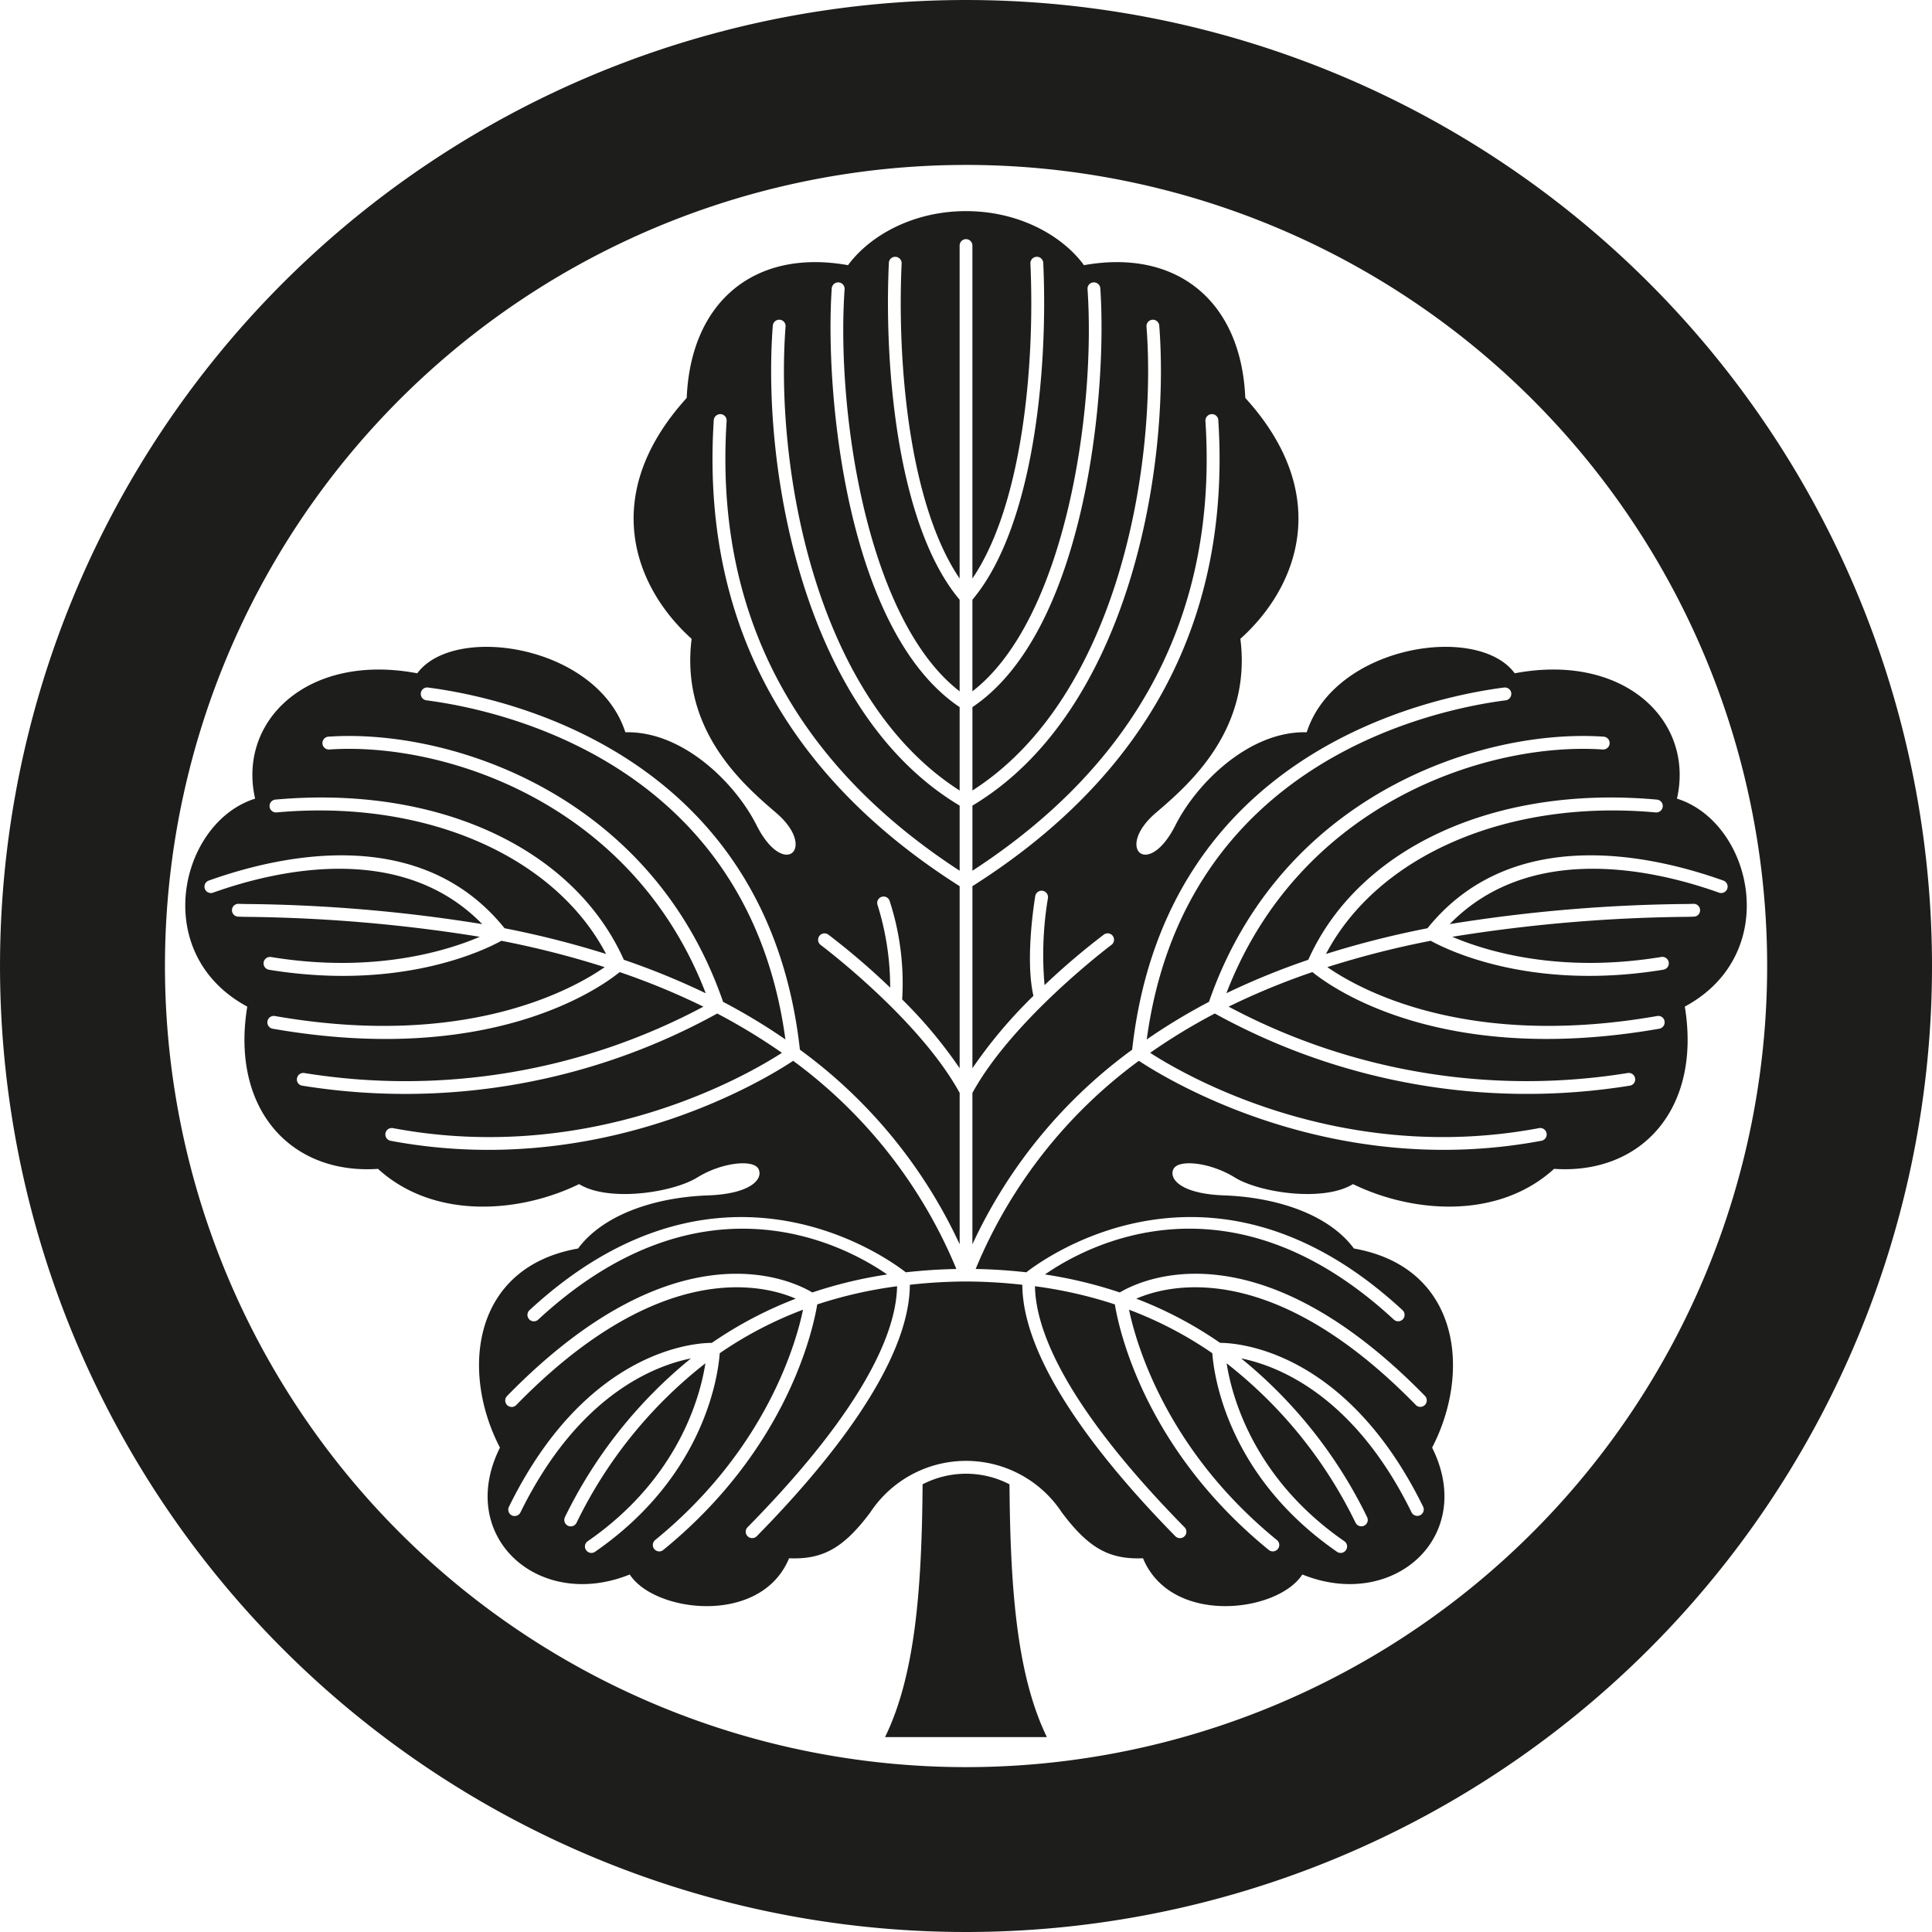 <svg id="ÉĆÉCÉĄĀ_1" data-name="ÉĆÉCÉĄĀ[ 1" xmlns="http://www.w3.org/2000/svg" viewBox="0 0 212.075 212.08"><defs><style>.cls-1{fill:#1d1d1b;}</style></defs><path class="cls-1" d="M302.205,477.261c.085,11.727.853,21.054,4.103,27.747h-17.763c3.269-6.693,4.036-16.02,4.121-27.747a10.378,10.378,0,0,1,9.54,0Zm-15.29,3.098c-2.918,3.889-5.182,5.177-8.905,5.021-3.079,7.446-14.798,5.969-17.488,1.781-10.042,4.045-19.118-4.188-14.249-13.926-4.376-8.417-3.012-19.818,8.574-21.856,2.757-3.723,8.422-5.622,14.248-5.83,4.784-.171,6.11-1.843,5.551-2.913s-4.017-.726-6.717.947c-2.7,1.667-9.729,2.724-12.969.725-6.527,3.188-15.925,3.937-22.073-1.672-9.606.648-16.19-6.584-14.352-17.811-10.8-5.826-7.399-20.24.862-22.829-1.951-8.581,5.827-16.031,17.801-13.758,4.055-5.514,19.762-3.083,22.841,6.473,6.31-.163,12.088,5.602,14.4,10.201,3.022,5.989,6.697,2.534,2.16-1.351-3.382-2.908-10.573-8.962-9.285-19.108-6.253-5.608-10.24-15.757-.54-26.443C267.21,347.435,274.23,341.601,284.48,343.437c2.378-3.235,7.124-5.933,12.95-5.933,5.836,0,10.582,2.698,12.951,5.933,10.25-1.835,17.27,3.998,17.706,14.572,9.71,10.686,5.722,20.835-.54,26.443,1.298,10.146-5.893,16.2-9.284,19.108-4.528,3.885-.862,7.34,2.16,1.351,2.32-4.6,8.1-10.364,14.409-10.201,3.078-9.556,18.786-11.986,22.831-6.473,11.983-2.273,19.753,5.177,17.81,13.758,8.252,2.589,11.663,17.003.862,22.829,1.839,11.226-4.755,18.459-14.352,17.811-6.158,5.608-15.547,4.859-22.073,1.672-3.24,1.999-10.279.942-12.969-.725-2.701-1.673-6.169-2.018-6.727-.947-.559,1.07.767,2.742,5.551,2.913,5.826.208,11.501,2.107,14.248,5.83,11.587,2.038,12.95,13.439,8.583,21.856,4.869,9.738-4.215,17.971-14.248,13.926-2.681,4.187-14.409,5.665-17.488-1.781-3.723.156-5.987-1.132-8.904-5.021a12.596,12.596,0,0,0-21.041,0Zm93.655-69.368c-8.222-2.934-23.333-6.127-32.484,5.232a103.219,103.219,0,0,0-11.141,2.823c5.666-10.8,19.913-17.02,36.199-15.536a.709.709,0,0,0,.767-.64.701.701,0,0,0-.635-.767c-17.781-1.616-32.769,5.281-38.273,17.582a80.62,80.62,0,0,0-8.99,3.67c8.119-21.083,28.951-27.608,41.315-26.753a.706.706,0,1,0,.096-1.409c-13.074-.905-35.356,6.113-43.323,29.109a65.388,65.388,0,0,0-6.83,4.127c4.093-30.273,31.101-36.154,39.4-37.226a.709.709,0,0,0,.615-.702v-.099a.709.709,0,0,0-.795-.602c-8.679,1.121-37.213,7.314-40.822,39.752a55.076,55.076,0,0,0-17.535,21.362V434.298c4.462-8.133,15.157-16.166,15.262-16.252a.701.701,0,0,0-.833-1.128,78.139,78.139,0,0,0-6.51,5.546,37.795,37.795,0,0,1,.37-9.537.708.708,0,0,0-.568-.815.715.715,0,0,0-.824.575c-.038.285-1.147,6.807-.199,10.956a52.105,52.105,0,0,0-6.697,7.944V411.604c19.307-12.238,28.392-29.444,26.99-51.16a.701.701,0,0,0-.749-.656.714.714,0,0,0-.663.749c1.346,20.871-7.266,37.466-25.578,49.372v-7.149c17.214-10.283,21.713-37.069,20.51-52.686a.703.703,0,1,0-1.402.109c1.156,15.034-3.04,40.643-19.108,50.92v-9.153c12.41-8.33,14.825-34.491,14.039-45.971a.701.701,0,0,0-.757-.651.685.685,0,0,0-.645.753c.919,13.505-2.492,36.31-12.638,44.133V380.159c6.612-7.851,8.336-24.767,7.777-36.971a.701.701,0,0,0-.738-.67.709.709,0,0,0-.673.734c.512,11.245-.9,26.536-6.366,34.578V341.282a.701.701,0,1,0-1.403,0v36.549c-5.465-8.043-6.878-23.333-6.366-34.578a.703.703,0,0,0-.672-.734.694.694,0,0,0-.73.67c-.559,12.204,1.156,29.12,7.768,36.971v10.054c-10.146-7.825-13.557-30.627-12.627-44.133a.701.701,0,0,0-.654-.753.711.711,0,0,0-.757.651c-.786,11.48,1.629,37.641,14.039,45.971v9.153c-16.067-10.274-20.264-35.886-19.107-50.92a.698.698,0,0,0-.644-.758.716.716,0,0,0-.758.649c-1.203,15.617,3.288,42.403,20.51,52.686v7.149c-18.303-11.906-26.923-28.501-25.579-49.372a.699.699,0,0,0-.653-.749.721.721,0,0,0-.758.656c-1.392,21.716,7.693,38.922,26.99,51.16v19.984a50.632,50.632,0,0,0-6.309-7.551,29.164,29.164,0,0,0-1.373-10.805.7.7,0,1,0-1.326.448,30.282,30.282,0,0,1,1.383,9.059,79.769,79.769,0,0,0-6.793-5.822.707.707,0,0,0-.852,1.128c.114.086,10.819,8.119,15.271,16.252V450.914a55.075,55.075,0,0,0-17.535-21.362c-3.6-32.44-32.144-38.631-40.821-39.752a.694.694,0,0,0-.787.602.359.359,0,0,0-.01.099.709.709,0,0,0,.616.702c8.299,1.072,35.308,6.953,39.41,37.226a65.636,65.636,0,0,0-6.84-4.127c-7.957-22.991-30.248-30.014-43.322-29.109a.706.706,0,0,0,.094,1.409c12.364-.855,33.205,5.67,41.324,26.758a81.071,81.071,0,0,0-8.991-3.675c-5.513-12.301-20.491-19.199-38.273-17.582a.707.707,0,0,0,.133,1.407c16.285-1.483,30.524,4.736,36.189,15.536a103.24,103.24,0,0,0-11.14-2.823c-9.152-11.359-24.262-8.166-32.476-5.232a.704.704,0,0,0,.474,1.326c7.475-2.669,20.851-5.469,29.548,3.452a171.501,171.501,0,0,0-26.071-2.208l-.683-.019a.703.703,0,1,0-.028,1.407l.681.022a170.98,170.98,0,0,1,25.835,2.19c-3.477,1.487-11.577,4.083-22.936,2.217a.708.708,0,0,0-.227,1.397c14.532,2.383,23.798-2.212,25.531-3.176a100.445,100.445,0,0,1,11.34,2.892c-3.438,2.396-15.224,9.038-36.198,5.367a.707.707,0,0,0-.247,1.393c23.808,4.159,35.867-4.415,38.093-6.215a78.126,78.126,0,0,1,9.189,3.794,69.497,69.497,0,0,1-43.806,7.285.699.699,0,0,0-.806.588.679.679,0,0,0,.579.8,70.888,70.888,0,0,0,45.549-7.92,66.231,66.231,0,0,1,7.105,4.315c-3.686,2.383-20.794,12.387-42.698,8.266a.702.702,0,0,0-.824.564.711.711,0,0,0,.559.824c23.05,4.324,41.058-6.692,44.194-8.777a53.891,53.891,0,0,1,17.915,22.851c-1.924.033-3.78.166-5.552.364-2.094-1.635-20.586-15.021-41.305,4.159a.704.704,0,0,0,.957,1.033c18.066-16.722,33.811-8.072,38.301-4.955a48.611,48.611,0,0,0-8.213,1.976c-2.16-1.293-14.96-7.636-33.499,11.358a.707.707,0,1,0,1.015.984c15.697-16.09,27.075-13.22,30.665-11.661a43.898,43.898,0,0,0-9.209,4.851c-1.752,0-13.764.658-22.272,17.99a.706.706,0,0,0,.312.947.713.713,0,0,0,.948-.322c6.318-12.864,14.675-16.095,18.72-16.91a51.527,51.527,0,0,0-13.831,17.412.709.709,0,0,0,1.269.635,49.749,49.749,0,0,1,14.145-17.507c-.55,3.543-2.9,12.6-12.913,19.525a.708.708,0,0,0-.312.582.731.731,0,0,0,.133.403.702.702,0,0,0,.976.18c12.136-8.394,13.528-19.554,13.69-21.799a42.521,42.521,0,0,1,9.142-4.775c-.73,3.539-3.998,15.309-16.229,25.28a.706.706,0,0,0-.256.545.654.654,0,0,0,.161.445.691.691,0,0,0,.985.1c13.727-11.184,16.475-24.38,16.901-26.952a48.053,48.053,0,0,1,8.763-1.994c-.123,6.522-5.769,15.641-16.408,26.45a.675.675,0,0,0-.208.497.71.71,0,0,0,1.212.493c7.711-7.84,16.749-18.895,16.807-27.602a56.549,56.549,0,0,1,6.148-.36h.038a56.89,56.89,0,0,1,6.158.36c.047,8.706,9.095,19.762,16.797,27.602a.712.712,0,0,0,1.004.01.686.686,0,0,0,.208-.503.675.675,0,0,0-.208-.497C310.779,471.154,305.123,462.041,305,455.519a48.15,48.15,0,0,1,8.772,1.994c.417,2.572,3.174,15.769,16.892,26.952a.708.708,0,0,0,1.155-.545.715.715,0,0,0-.266-.545c-12.23-9.971-15.489-21.736-16.227-25.28a42.325,42.325,0,0,1,9.142,4.775c.161,2.245,1.554,13.405,13.689,21.799a.7.7,0,0,0,.976-.18.735.735,0,0,0,.133-.403.707.707,0,0,0-.312-.582c-10.005-6.926-12.363-15.982-12.913-19.521a49.724,49.724,0,0,1,14.153,17.503.713.713,0,0,0,.948.312.696.696,0,0,0,.312-.947,51.368,51.368,0,0,0-13.822-17.412c4.036.816,12.401,4.046,18.711,16.91a.708.708,0,0,0,1.27-.625c-8.518-17.332-20.529-17.99-22.292-17.99a43.324,43.324,0,0,0-9.198-4.851c3.6-1.559,14.968-4.429,30.675,11.661a.703.703,0,0,0,.995.019.714.714,0,0,0,.018-1.004c-18.558-18.994-31.348-12.651-33.498-11.358a48.854,48.854,0,0,0-8.214-1.976c4.481-3.117,20.226-11.767,38.292,4.955a.704.704,0,1,0,.957-1.033c-20.719-19.18-39.201-5.794-41.295-4.159-1.79-.198-3.629-.331-5.561-.364a53.878,53.878,0,0,1,17.914-22.851c3.146,2.085,21.154,13.102,44.193,8.777a.706.706,0,0,0-.265-1.388c-21.903,4.121-39.022-5.883-42.689-8.266a65.077,65.077,0,0,1,7.097-4.315,70.918,70.918,0,0,0,45.558,7.92.692.692,0,0,0,.578-.8.703.703,0,0,0-.806-.588,69.529,69.529,0,0,1-43.814-7.285,78.108,78.108,0,0,1,9.198-3.794c2.217,1.8,14.286,10.374,38.084,6.215a.709.709,0,0,0,.569-.825.691.691,0,0,0-.806-.567c-20.984,3.671-32.761-2.971-36.209-5.367a100.174,100.174,0,0,1,11.35-2.892c1.733.963,10.99,5.559,25.521,3.176a.708.708,0,1,0-.228-1.397c-11.357,1.866-19.458-.73-22.926-2.217a170.997,170.997,0,0,1,25.834-2.19l.684-.022a.696.696,0,0,0,.682-.719.704.704,0,0,0-.721-.688l-.682.019a171.892,171.892,0,0,0-26.081,2.208c8.707-8.92,22.084-6.121,29.566-3.452a.704.704,0,1,0,.474-1.326Zm-83.139-78.557A87.936,87.936,0,1,0,385.373,420.372,87.938,87.938,0,0,0,297.43,332.433Zm106.038,87.938a106.037,106.037,0,1,1-106.038-106.042A106.037,106.037,0,0,1,403.468,420.372Z" transform="translate(-191.393 -314.329)"/></svg>